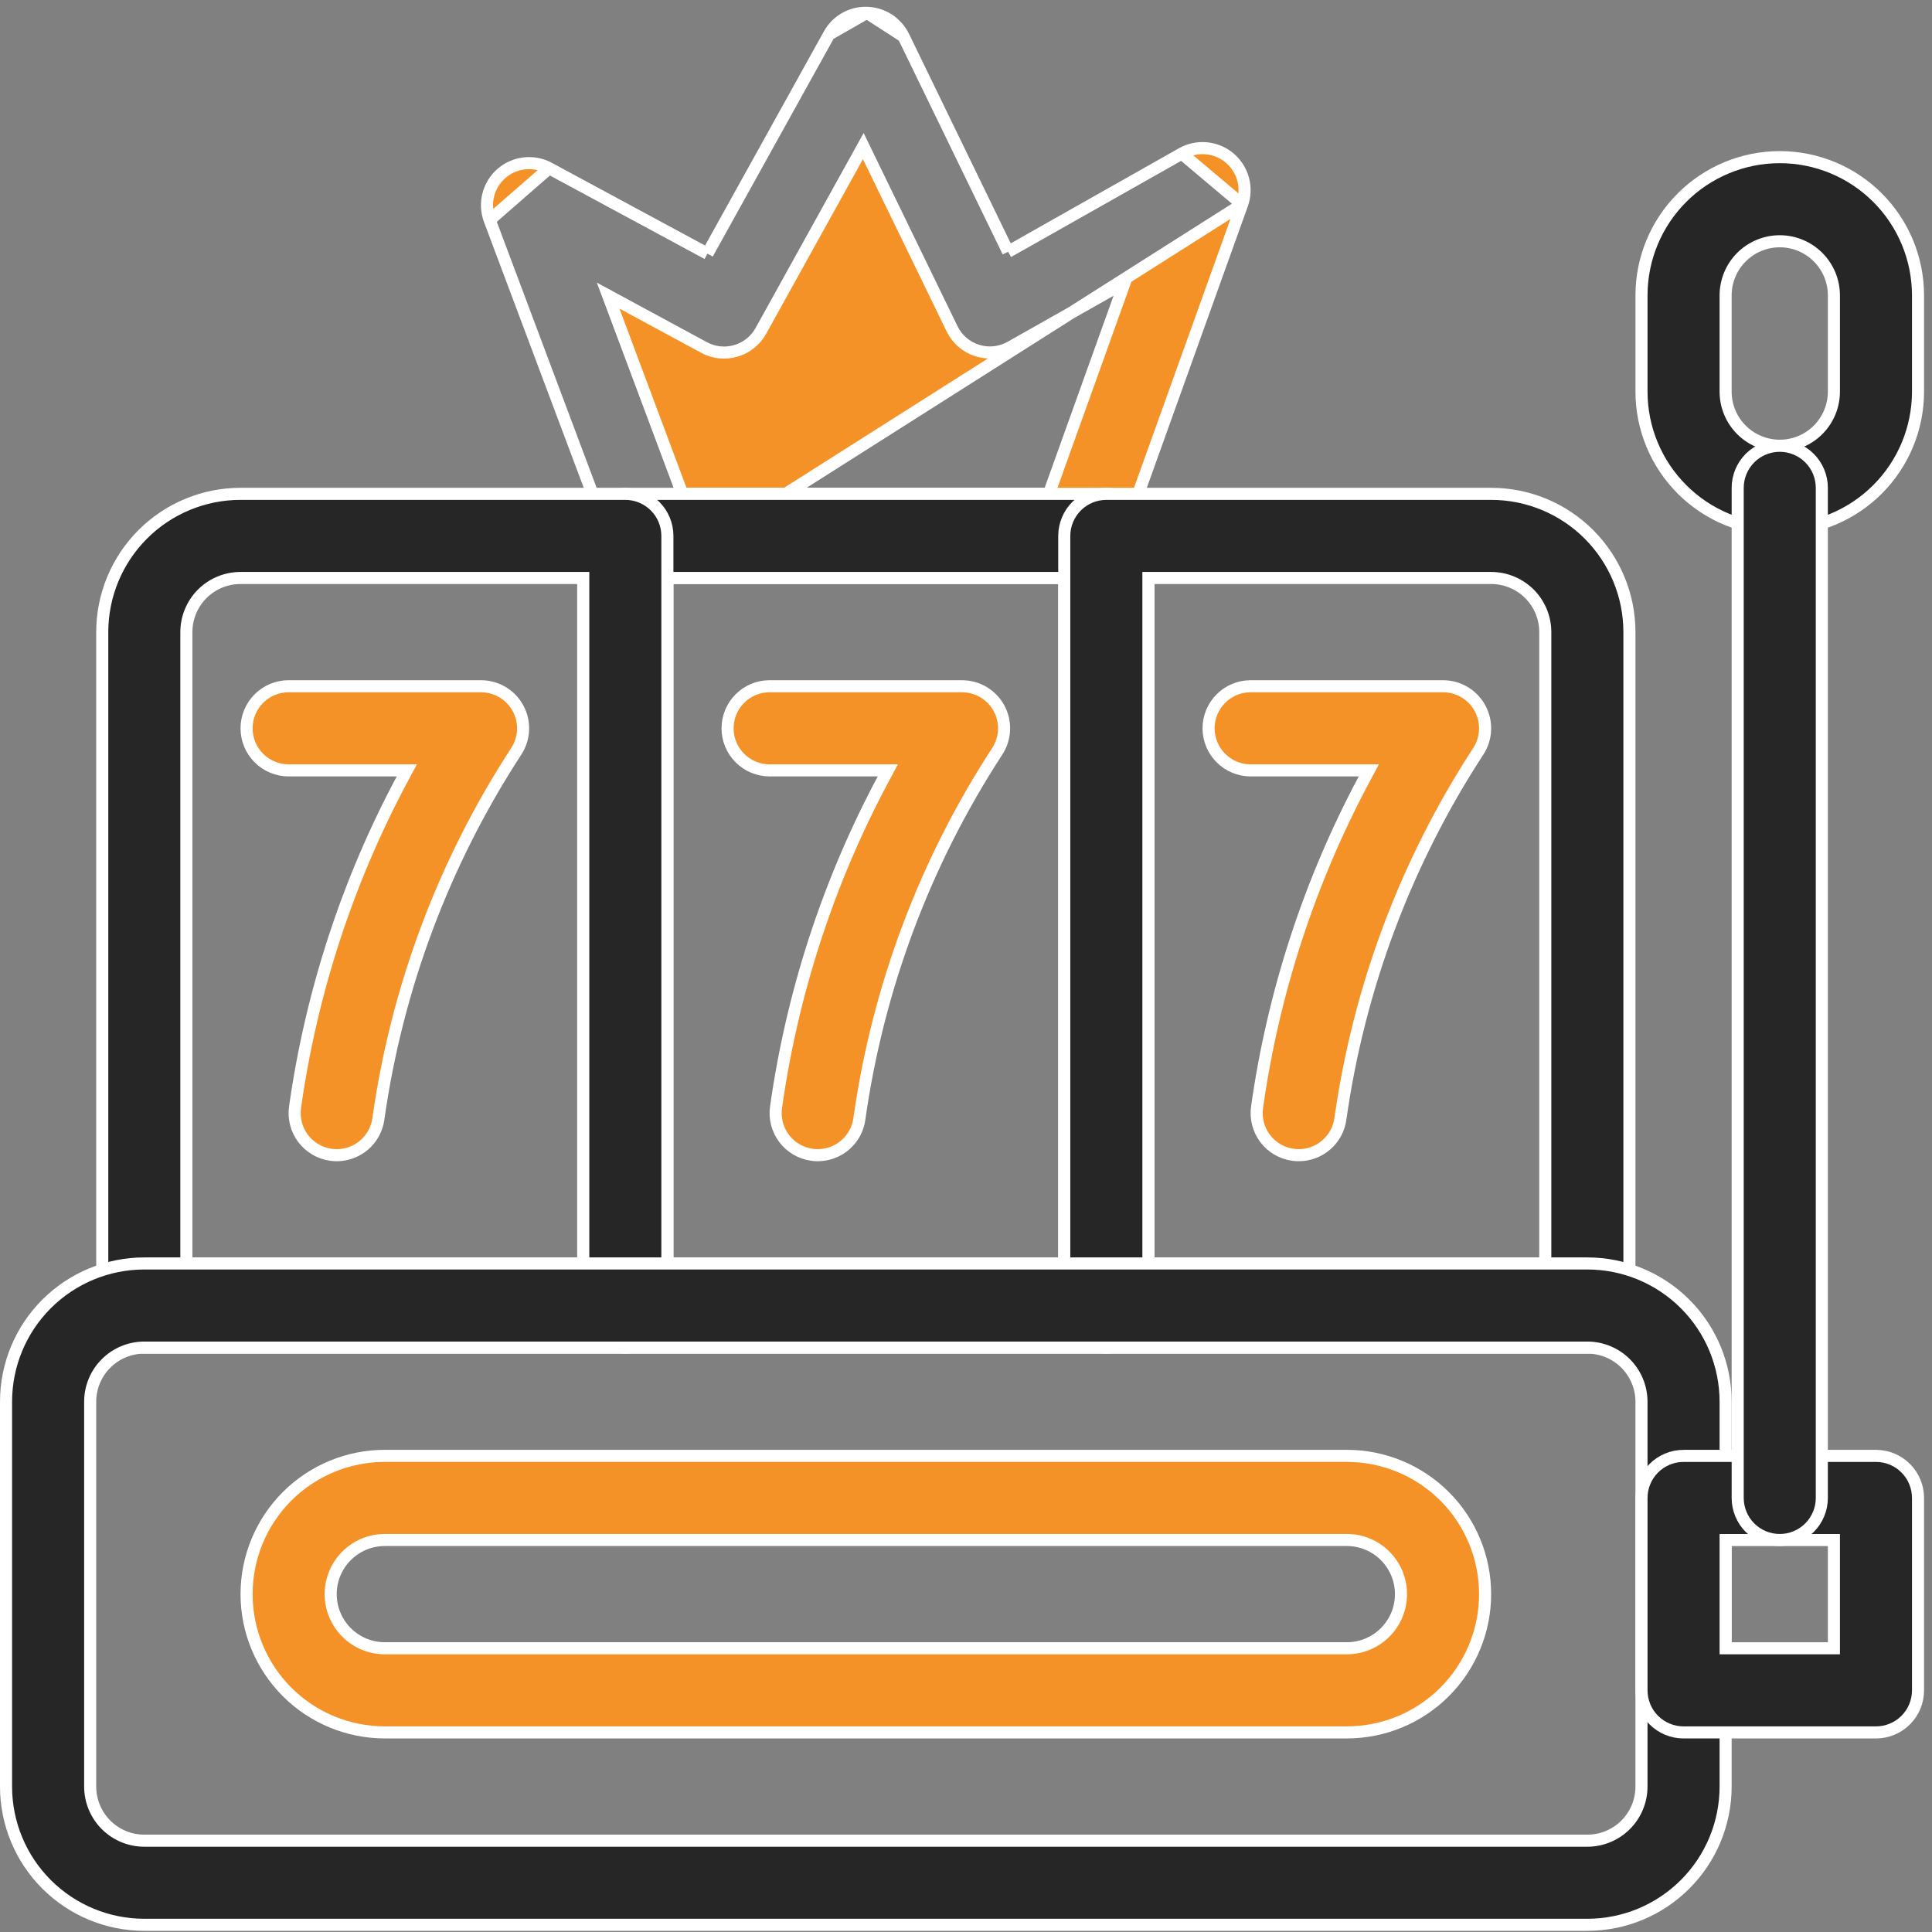 <?xml version="1.0" encoding="UTF-8"?>
<svg xmlns="http://www.w3.org/2000/svg" width="80" height="80" viewBox="0 0 80 80" fill="none">
  <rect x="0" y="0" width="80" height="80" fill="#808080" stroke="none"/>
  <g id="slot-reviewed">
    <path id="Vector" d="M20.277 9.11L20.277 9.111L25.416 22.804L20.277 9.11ZM20.277 9.11C20.152 8.778 20.131 8.415 20.218 8.071C20.304 7.727 20.494 7.417 20.762 7.183C21.029 6.95 21.362 6.804 21.715 6.765C22.068 6.726 22.424 6.795 22.736 6.964L22.737 6.965M20.277 9.11L22.737 6.965M22.737 6.965L29.076 10.386L29.294 10.504M22.737 6.965L29.294 10.504M29.294 10.504L29.414 10.288M29.294 10.504L29.414 10.288M29.414 10.288L34.33 1.428L34.33 1.427M29.414 10.288L34.33 1.427M34.33 1.427C34.483 1.148 34.71 0.916 34.986 0.758C35.263 0.6 35.578 0.521 35.896 0.531L35.897 0.531M34.33 1.427L35.897 0.531M35.897 0.531C36.215 0.54 36.525 0.636 36.793 0.809C37.061 0.982 37.276 1.225 37.415 1.512L37.416 1.512M35.897 0.531L37.416 1.512M37.416 1.512L41.628 10.186L41.744 10.425M37.416 1.512L41.744 10.425M41.744 10.425L41.976 10.294M41.744 10.425L41.976 10.294M41.976 10.294L48.935 6.359L48.935 6.359M41.976 10.294L48.935 6.359M48.935 6.359C49.245 6.183 49.6 6.107 49.954 6.14C50.309 6.173 50.644 6.313 50.916 6.542C51.188 6.771 51.383 7.078 51.476 7.421C51.568 7.765 51.553 8.128 51.433 8.463L51.433 8.463M48.935 6.359L51.433 8.463M51.433 8.463L46.296 22.779C46.175 23.117 45.953 23.409 45.659 23.615C45.366 23.822 45.016 23.932 44.657 23.933C44.657 23.933 44.657 23.933 44.657 23.933H27.046M51.433 8.463L27.046 23.933M27.046 23.933C26.692 23.933 26.346 23.824 26.055 23.623L25.912 23.828M27.046 23.933L25.912 23.828M25.912 23.828L26.055 23.623C25.763 23.421 25.541 23.136 25.416 22.804L25.912 23.828ZM28.192 20.287L28.253 20.449H28.426H43.257H43.433L43.492 20.283L46.345 12.332L46.572 11.699L45.986 12.03L41.846 14.37C41.639 14.487 41.41 14.56 41.173 14.586C40.937 14.611 40.698 14.587 40.471 14.516C40.244 14.445 40.034 14.329 39.853 14.174C39.673 14.019 39.527 13.828 39.423 13.614L39.423 13.614L35.957 6.482L35.747 6.049L35.514 6.47L31.504 13.704C31.504 13.704 31.504 13.704 31.504 13.704C31.282 14.104 30.91 14.401 30.47 14.529C30.03 14.658 29.558 14.608 29.155 14.39L25.769 12.558L25.182 12.24L25.416 12.865L28.192 20.287Z" fill="#F59227" stroke="white" stroke-width="0.5"></path>
    <path id="Vector_2" d="M27.635 52.068V52.318H27.885H43.819H44.069V52.068V24.183V23.933H43.819H27.885H27.635V24.183V52.068ZM45.811 55.801H25.893C25.431 55.801 24.988 55.618 24.662 55.291C24.335 54.964 24.151 54.521 24.151 54.059V22.191C24.151 21.729 24.335 21.286 24.662 20.959C24.988 20.633 25.431 20.449 25.893 20.449H45.811C46.273 20.449 46.716 20.633 47.042 20.959C47.369 21.286 47.553 21.729 47.553 22.191V54.059C47.553 54.521 47.369 54.964 47.042 55.291C46.716 55.618 46.273 55.801 45.811 55.801Z" fill="#262626" stroke="white" stroke-width="0.5"></path>
    <path id="Vector_3" d="M7.717 52.068V52.318H7.967H23.902H24.152V52.068V24.183V23.933H23.902H9.959C9.365 23.933 8.794 24.169 8.374 24.589C7.954 25.01 7.717 25.58 7.717 26.174V52.068ZM25.893 55.801H5.976C5.514 55.801 5.071 55.618 4.744 55.291C4.417 54.964 4.234 54.521 4.234 54.059V26.174C4.234 24.656 4.837 23.2 5.911 22.126C6.984 21.052 8.441 20.449 9.959 20.449H25.893C26.355 20.449 26.798 20.633 27.125 20.959C27.452 21.286 27.635 21.729 27.635 22.191V54.059C27.635 54.521 27.452 54.964 27.125 55.291C26.798 55.618 26.355 55.801 25.893 55.801Z" fill="#262626" stroke="white" stroke-width="0.5"></path>
    <path id="Vector_4" d="M47.553 52.068V52.318H47.803H63.737H63.987V52.068V26.174C63.987 25.58 63.751 25.01 63.331 24.589C62.91 24.169 62.34 23.933 61.745 23.933H47.803H47.553V24.183V52.068ZM65.729 55.801H45.811C45.349 55.801 44.906 55.618 44.58 55.291C44.253 54.964 44.069 54.521 44.069 54.059V22.191C44.069 21.729 44.253 21.286 44.58 20.959C44.906 20.633 45.349 20.449 45.811 20.449H61.745C63.264 20.449 64.72 21.052 65.794 22.126C66.867 23.2 67.471 24.656 67.471 26.174V54.059C67.471 54.521 67.287 54.964 66.96 55.291C66.634 55.618 66.191 55.801 65.729 55.801Z" fill="#262626" stroke="white" stroke-width="0.5"></path>
    <path id="Vector_5" d="M53.778 47.834H53.777C53.696 47.834 53.614 47.828 53.533 47.816L53.532 47.816C53.075 47.752 52.662 47.508 52.384 47.139C52.107 46.77 51.987 46.305 52.052 45.848C52.723 41.097 54.223 36.5 56.484 32.267L56.681 31.9H56.264H51.786C51.324 31.9 50.881 31.716 50.555 31.389C50.228 31.063 50.044 30.62 50.044 30.158C50.044 29.696 50.228 29.253 50.555 28.926C50.881 28.599 51.324 28.416 51.786 28.416H59.753L59.753 28.416C60.067 28.416 60.375 28.501 60.645 28.661C60.914 28.822 61.136 29.052 61.285 29.328C61.434 29.604 61.507 29.915 61.494 30.228C61.481 30.542 61.384 30.846 61.213 31.109C58.217 35.705 56.268 40.903 55.502 46.336C55.444 46.751 55.237 47.132 54.92 47.407C54.603 47.682 54.198 47.834 53.778 47.834Z" fill="#F59227" stroke="white" stroke-width="0.5"></path>
    <path id="Vector_6" d="M33.86 47.834H33.859C33.778 47.834 33.696 47.828 33.615 47.816L33.614 47.816C33.157 47.752 32.744 47.508 32.466 47.139C32.189 46.77 32.069 46.305 32.134 45.848C32.805 41.097 34.305 36.5 36.566 32.267L36.763 31.9H36.346H31.868C31.406 31.9 30.963 31.716 30.637 31.389C30.31 31.063 30.127 30.62 30.127 30.158C30.127 29.696 30.31 29.253 30.637 28.926C30.963 28.599 31.406 28.416 31.868 28.416H39.835L39.835 28.416C40.149 28.416 40.457 28.501 40.727 28.661C40.996 28.822 41.218 29.052 41.367 29.328C41.517 29.604 41.589 29.915 41.576 30.228C41.563 30.542 41.466 30.846 41.295 31.109C38.299 35.705 36.35 40.903 35.584 46.336C35.526 46.751 35.319 47.132 35.002 47.407C34.685 47.682 34.28 47.834 33.86 47.834Z" fill="#F59227" stroke="white" stroke-width="0.5"></path>
    <path id="Vector_7" d="M13.943 47.834H13.942C13.861 47.834 13.779 47.828 13.698 47.816L13.697 47.816C13.24 47.752 12.827 47.508 12.549 47.139C12.272 46.77 12.152 46.305 12.217 45.848C12.888 41.097 14.388 36.5 16.649 32.267L16.846 31.9H16.429H11.951C11.489 31.9 11.046 31.716 10.72 31.389C10.393 31.063 10.21 30.62 10.21 30.158C10.21 29.696 10.393 29.253 10.72 28.926C11.046 28.599 11.489 28.416 11.951 28.416H19.918L19.918 28.416C20.232 28.416 20.54 28.501 20.81 28.661C21.079 28.822 21.3 29.052 21.45 29.328C21.6 29.604 21.672 29.915 21.659 30.228C21.646 30.542 21.549 30.846 21.378 31.109C18.382 35.705 16.433 40.903 15.667 46.336C15.609 46.751 15.402 47.132 15.085 47.407C14.768 47.682 14.363 47.834 13.943 47.834Z" fill="#F59227" stroke="white" stroke-width="0.5"></path>
    <g id="Group">
      <path id="Vector_8" d="M65.728 79.702H5.975C4.457 79.702 3.001 79.099 1.927 78.025C0.853 76.952 0.25 75.495 0.25 73.977V58.043C0.25 56.524 0.853 55.068 1.927 53.994C3.001 52.921 4.457 52.317 5.975 52.317H65.728C67.247 52.317 68.703 52.921 69.777 53.994C70.851 55.068 71.454 56.524 71.454 58.043V73.977C71.454 75.495 70.851 76.952 69.777 78.025C68.703 79.099 67.247 79.702 65.728 79.702ZM5.975 55.801C5.381 55.801 4.811 56.037 4.39 56.458C3.97 56.878 3.734 57.448 3.734 58.043V73.977C3.734 74.571 3.97 75.142 4.39 75.562C4.811 75.983 5.381 76.219 5.975 76.219H65.728C66.323 76.219 66.893 75.983 67.314 75.562C67.734 75.142 67.97 74.571 67.97 73.977V58.043C67.97 57.448 67.734 56.878 67.314 56.458C66.893 56.037 66.323 55.801 65.728 55.801H5.975Z" fill="#262626" stroke="white" stroke-width="0.5"></path>
      <path id="Vector_9" d="M71.454 68.002V68.252H71.704H75.688H75.938V68.002V64.019V63.769H75.688H71.704H71.454V64.019V68.002ZM77.68 71.736H69.713C69.251 71.736 68.808 71.552 68.481 71.226C68.154 70.899 67.971 70.456 67.971 69.994V62.027C67.971 61.565 68.154 61.122 68.481 60.795C68.808 60.469 69.251 60.285 69.713 60.285H77.68C78.141 60.285 78.585 60.469 78.911 60.795C79.238 61.122 79.421 61.565 79.421 62.027V69.994C79.421 70.456 79.238 70.899 78.911 71.226C78.585 71.552 78.141 71.736 77.68 71.736Z" fill="#262626" stroke="white" stroke-width="0.5"></path>
      <path id="Vector_10" d="M73.696 21.941C72.178 21.941 70.721 21.338 69.648 20.264C68.574 19.19 67.971 17.734 67.971 16.216V12.232C67.971 10.714 68.574 9.257 69.648 8.184C70.721 7.11 72.178 6.507 73.696 6.507C75.215 6.507 76.671 7.11 77.744 8.184C78.818 9.257 79.421 10.714 79.421 12.232V16.216C79.421 17.734 78.818 19.19 77.744 20.264C76.671 21.338 75.215 21.941 73.696 21.941ZM73.696 9.99C73.102 9.99 72.531 10.227 72.111 10.647C71.69 11.067 71.454 11.638 71.454 12.232V16.216C71.454 16.81 71.69 17.381 72.111 17.801C72.531 18.221 73.102 18.457 73.696 18.457C74.291 18.457 74.861 18.221 75.281 17.801C75.702 17.381 75.938 16.81 75.938 16.216V12.232C75.938 11.638 75.702 11.067 75.281 10.647C74.861 10.227 74.291 9.99 73.696 9.99Z" fill="#262626" stroke="white" stroke-width="0.5"></path>
      <path id="Vector_11" d="M73.696 63.769C73.234 63.769 72.791 63.585 72.464 63.259C72.138 62.932 71.954 62.489 71.954 62.027V20.2C71.954 19.738 72.138 19.295 72.464 18.968C72.791 18.642 73.234 18.458 73.696 18.458C74.158 18.458 74.601 18.642 74.927 18.968C75.254 19.295 75.438 19.738 75.438 20.2V62.027C75.438 62.489 75.254 62.932 74.927 63.259C74.601 63.585 74.158 63.769 73.696 63.769Z" fill="#262626" stroke="white" stroke-width="0.5"></path>
    </g>
    <path id="Vector_12" d="M55.77 71.735H15.935C14.416 71.735 12.96 71.132 11.886 70.058C10.813 68.984 10.21 67.528 10.21 66.01C10.21 64.491 10.813 63.035 11.886 61.961C12.96 60.887 14.416 60.284 15.935 60.284H55.77C57.289 60.284 58.745 60.887 59.819 61.961C60.892 63.035 61.495 64.491 61.495 66.01C61.495 67.528 60.892 68.984 59.819 70.058C58.745 71.132 57.289 71.735 55.77 71.735ZM15.935 63.768C15.34 63.768 14.77 64.004 14.35 64.424C13.929 64.845 13.693 65.415 13.693 66.01C13.693 66.604 13.929 67.174 14.35 67.595C14.77 68.015 15.34 68.251 15.935 68.251H55.77C56.365 68.251 56.935 68.015 57.355 67.595C57.776 67.174 58.012 66.604 58.012 66.01C58.012 65.415 57.776 64.845 57.355 64.424C56.935 64.004 56.365 63.768 55.77 63.768H15.935Z" fill="#F59227" stroke="white" stroke-width="0.5"></path>
  </g>
</svg>
